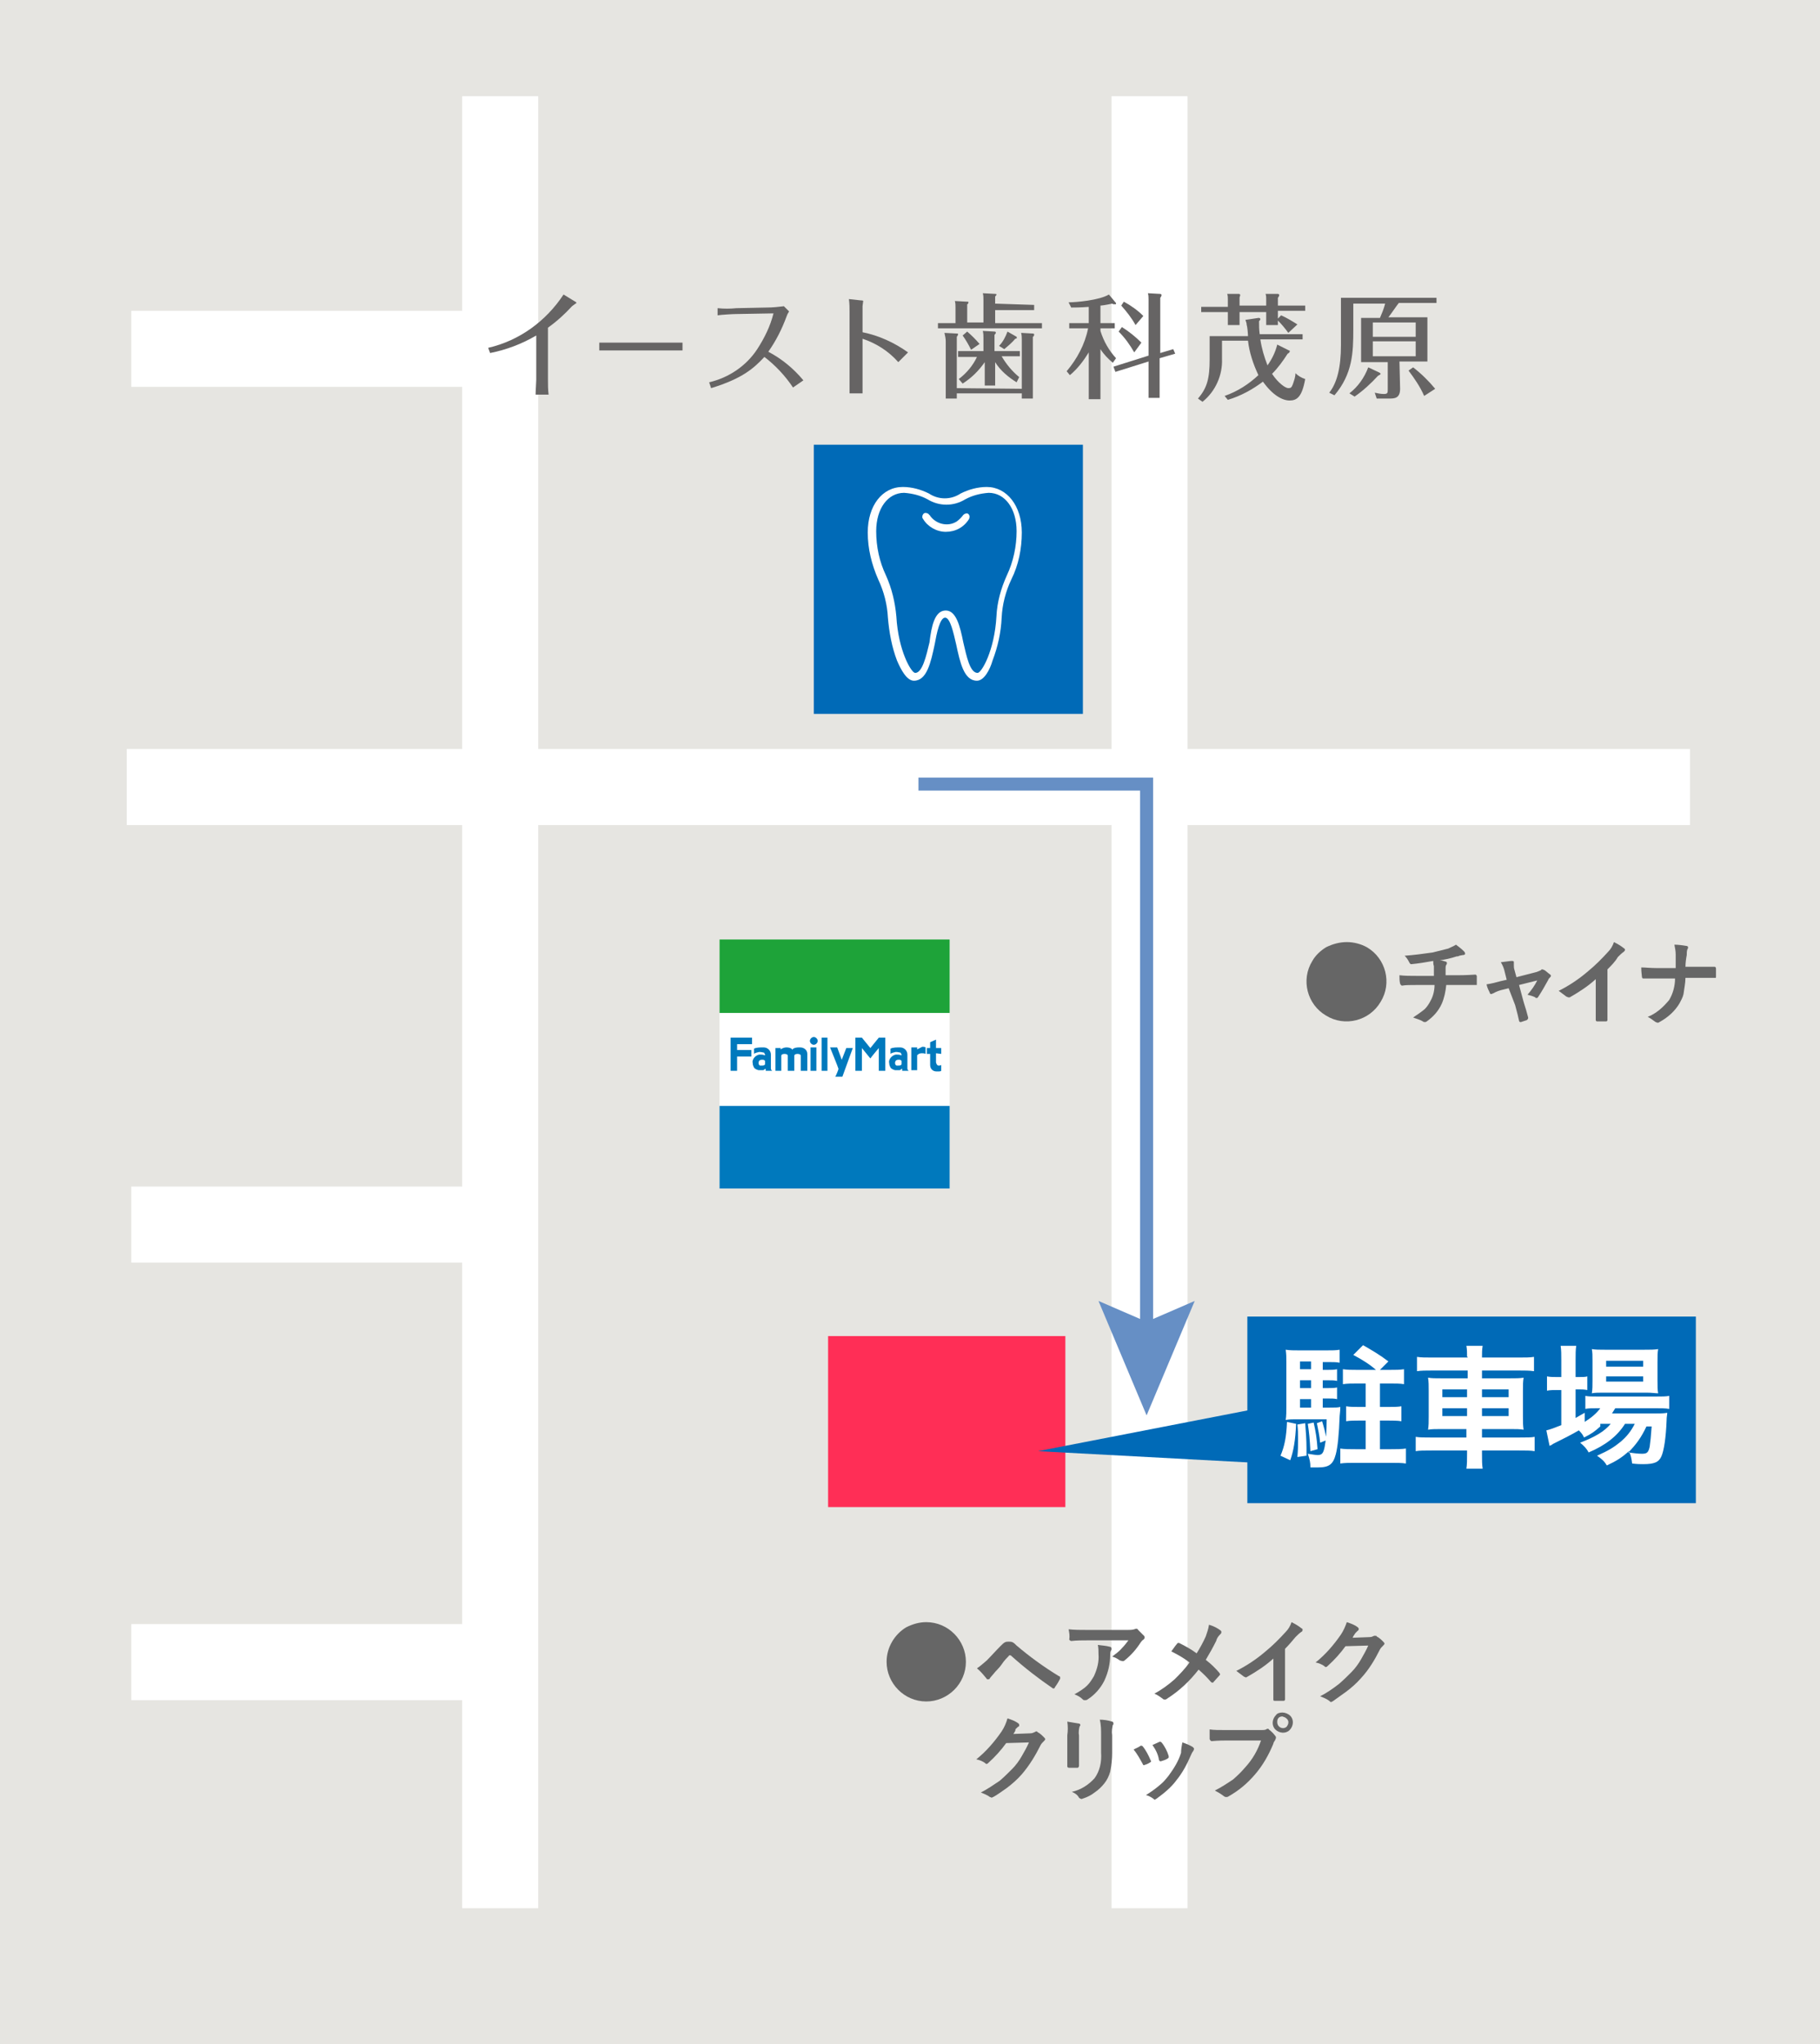 <?xml version="1.0" encoding="utf-8"?>
<!-- Generator: Adobe Illustrator 24.2.1, SVG Export Plug-In . SVG Version: 6.00 Build 0)  -->
<svg version="1.1" id="レイヤー_1" xmlns="http://www.w3.org/2000/svg" xmlns:xlink="http://www.w3.org/1999/xlink" x="0px"
	 y="0px" viewBox="0 0 280 314.4" style="enable-background:new 0 0 280 314.4;" xml:space="preserve">
<style type="text/css">
	.st0{fill:#E6E5E1;}
	.st1{fill:#FFFFFF;}
	.st2{fill:#006AB7;}
	.st3{fill:#668FC5;}
	.st4{fill:#FF2E56;}
	.st5{fill:#0079BD;}
	.st6{fill-rule:evenodd;clip-rule:evenodd;fill:#0079BD;}
	.st7{fill:#1EA339;}
	.st8{fill:#666666;}
	.st9{fill:#666464;}
</style>
<g>
	<rect class="st0" width="280" height="314.4"/>
	<rect x="19.5" y="115.2" class="st1" width="240.5" height="11.7"/>
	<rect x="20.2" y="182.5" class="st1" width="62.4" height="11.7"/>
	<rect x="20.2" y="249.8" class="st1" width="62.4" height="11.7"/>
	<rect x="20.2" y="47.8" class="st1" width="62.4" height="11.7"/>
	<rect x="171" y="14.8" class="st1" width="11.7" height="278.7"/>
	<rect x="71.1" y="14.8" class="st1" width="11.7" height="278.7"/>
	<rect x="125.2" y="68.4" class="st2" width="41.4" height="41.4"/>
	<g>
		<path class="st1" d="M150.3,104.7c-2,0-2.6-2.8-3.2-5.6c-0.4-1.7-0.9-4.1-1.7-4.1s-1.3,2.4-1.6,4.1c-0.6,2.8-1.2,5.6-3.2,5.6
			c-1.1,0-2-1.7-2.6-3.1c-0.8-2.1-1.2-4.3-1.4-6.6c-0.1-2-0.6-4-1.5-5.9c-1-2.3-1.6-4.7-1.6-7.2c0-4.1,2.2-7,5.4-7
			c1.4,0,2.8,0.4,4,1c1.5,1,3.4,1,4.9,0c1.2-0.6,2.6-1,4-1c3.1,0,5.4,2.9,5.4,7c0,2.5-0.5,5-1.6,7.2c-0.9,1.9-1.4,3.9-1.5,5.9
			c-0.1,2.3-0.6,4.5-1.4,6.6C152.3,103,151.4,104.7,150.3,104.7z M145.5,93.9c1.6,0,2.2,2.4,2.7,4.9c0.5,2.1,1,4.7,2.2,4.7
			c0.6,0,2.6-3.4,2.9-8.7c0.1-2.2,0.7-4.3,1.6-6.3c1-2.1,1.5-4.5,1.5-6.8c0-3.5-1.8-5.9-4.3-5.9c-1.3,0.1-2.5,0.4-3.6,1
			c-1.8,1.1-4,1.1-5.8,0c-1.1-0.6-2.3-0.9-3.6-1c-2.5,0-4.3,2.4-4.3,5.9c0,2.4,0.5,4.7,1.5,6.8c0.9,2,1.4,4.1,1.6,6.3
			c0.3,5.3,2.3,8.7,2.9,8.7c1.1,0,1.7-2.6,2.2-4.7C143.3,96.3,143.8,93.9,145.5,93.9L145.5,93.9z"/>
		<path class="st1" d="M145.5,81.8c-1.4,0-2.8-0.8-3.5-2c-0.2-0.2-0.1-0.6,0.1-0.8c0.2-0.2,0.6-0.1,0.8,0.1c0,0,0,0.1,0.1,0.1
			c0.9,1.4,2.8,1.9,4.2,1l0,0c0.4-0.3,0.7-0.6,1-1c0.2-0.2,0.5-0.3,0.7-0.2c0.3,0.2,0.3,0.5,0.2,0.8C148.3,81.1,147,81.8,145.5,81.8
			z"/>
	</g>
	<g>
		<polygon class="st3" points="177.4,205.8 175.4,205.8 175.4,121.6 141.3,121.6 141.3,119.6 177.4,119.6 		"/>
		<polygon class="st3" points="169,200.1 176.4,203.3 183.8,200.1 176.4,217.7 		"/>
	</g>
	<g>
		<rect x="127.4" y="205.5" class="st4" width="36.5" height="26.3"/>
	</g>
	<rect x="89.1" y="131.9" class="st0" width="75.8" height="65.6"/>
	<rect x="186.5" y="131.9" class="st0" width="43.7" height="37.6"/>
	<rect x="121.2" y="237.6" class="st0" width="43.7" height="37.6"/>
	<g>
		<rect x="110.7" y="144.5" class="st1" width="35.4" height="38.3"/>
		<rect x="110.7" y="170.1" class="st5" width="35.4" height="12.7"/>
		<g>
			<path class="st6" d="M129.5,163l-0.7-1.9h-1.1c0,0,1.3,3.2,1.3,3.3s-0.4,1.1-0.5,1.2c0.4,0,0.7,0,1.1,0l1.6-4.4h-1L129.5,163z"/>
			<path class="st6" d="M125.2,159.5c-0.3,0-0.6,0.3-0.6,0.6s0.3,0.6,0.6,0.6s0.6-0.3,0.6-0.6S125.5,159.5,125.2,159.5L125.2,159.5z
				"/>
			<path class="st6" d="M118.6,164.3v-2.1c0-0.6-0.5-1.1-1.1-1.1l0,0h-0.3c-1,0-1.2,0.2-1.2,0.2v0.8c0.2-0.2,0.5-0.2,0.8-0.3
				c0.4,0,0.6,0.1,0.7,0.1c0,0,0.1,0,0.1,0.1s0.1,0.1,0.1,0.2v0.1h-0.1c-0.2-0.1-0.5-0.1-0.7-0.1c-0.3,0-0.6,0.2-0.8,0.4
				c-0.2,0.2-0.4,0.6-0.3,0.9c0,0.3,0.1,0.5,0.2,0.7c0.2,0.3,0.7,0.4,0.7,0.4c0.2,0,0.5,0,0.7,0c0.1,0,0.2-0.1,0.3-0.2h0.1
				c0,0.1,0,0.1,0,0.2v0.1h1l-0.1-0.1C118.6,164.5,118.6,164.4,118.6,164.3z M117.6,163.8c-0.1,0.1-0.2,0.1-0.6,0.1
				c-0.2,0-0.3-0.2-0.3-0.4c0-0.6,0.6-0.5,0.7-0.5s0.3,0.1,0.3,0.2v0.4C117.7,163.7,117.7,163.8,117.6,163.8L117.6,163.8z"/>
			<path class="st6" d="M139.6,164.3v-2.1c0-0.6-0.5-1.1-1.1-1.1l0,0h-0.3c-1,0-1.2,0.2-1.2,0.2v0.8c0.2-0.2,0.5-0.2,0.8-0.3
				c0.4,0,0.6,0.1,0.7,0.1c0,0,0.1,0,0.1,0.1s0.1,0.1,0.1,0.2v0.1h-0.1c-0.2-0.1-0.5-0.1-0.7-0.1c-0.3,0-0.6,0.2-0.8,0.4
				s-0.4,0.6-0.3,0.9c0,0.3,0.1,0.5,0.2,0.7c0.2,0.3,0.7,0.4,0.7,0.4c0.2,0,0.5,0,0.7,0c0.1,0,0.2-0.1,0.3-0.2h0.1
				c0,0.1,0,0.1,0,0.2v0.1h1l-0.1-0.1C139.6,164.5,139.6,164.4,139.6,164.3z M138.6,163.8c-0.1,0.1-0.2,0.1-0.6,0.1
				c-0.2,0-0.3-0.2-0.3-0.4c0-0.6,0.6-0.5,0.7-0.5s0.3,0.1,0.3,0.2v0.4C138.7,163.7,138.7,163.8,138.6,163.8L138.6,163.8z"/>
			<path class="st6" d="M122.9,161.1c-0.6,0-1,0.2-1,0.4l0,0c0-0.2-0.4-0.4-0.9-0.4c-0.3,0-0.6,0.1-0.9,0.3v-0.2h-0.8v3.5h0.9v-2.3
				c0-0.2,0.2-0.3,0.5-0.3s0.5,0.1,0.5,0.3v2.3h1v-2.3c0-0.2,0.2-0.3,0.5-0.3s0.5,0.1,0.5,0.3v2.3h1v-2.6l0,0c0-0.6-0.5-1-1.1-1
				H122.9z"/>
			<path class="st6" d="M141.1,161.4v-0.3h-0.9v3.5h0.9v-2.3c0.2-0.2,0.4-0.3,0.7-0.3c0.2,0,0.4,0,0.6,0.1v-1
				c-0.2-0.1-0.3-0.1-0.5-0.1C141.5,161.2,141.3,161.3,141.1,161.4z"/>
			<rect x="124.7" y="161.1" class="st5" width="0.9" height="3.6"/>
			<rect x="126.4" y="159.6" class="st5" width="0.9" height="5.1"/>
			<polygon class="st6" points="113.4,160.6 115.7,160.6 115.7,159.6 113.4,159.6 112.4,159.6 112.4,160.6 112.4,164.7 113.4,164.7 
				113.4,162.5 115.6,162.5 115.6,161.5 113.4,161.5 			"/>
			<path class="st6" d="M144.8,162.1v-0.9H144v-1.3l-0.9,0.4v0.9h-0.5v0.9h0.5v1.6l0,0v0.1l0,0c0,0.6,0.4,1,1,1h0.2
				c0.2,0,0.4,0,0.5-0.1v-0.9c0,0-0.1,0.1-0.4,0.1s-0.4-0.5-0.4-0.5V162L144.8,162.1z"/>
			<path class="st6" d="M133.9,161.2l-1.3-1.6h-1v5.1h1v-3.5l1.3,1.6c0.2-0.3,1.3-1.6,1.3-1.6v3.5h1v-5.1h-1L133.9,161.2z"/>
		</g>
		<rect x="110.7" y="144.5" class="st7" width="35.4" height="11.3"/>
	</g>
	<g>
		<path class="st8" d="M207.2,144.9c1.1,0,2.2,0.3,3.1,0.8c2.9,1.7,3.9,5.5,2.1,8.4c-1.7,2.9-5.5,3.9-8.4,2.1
			c-2.9-1.7-3.9-5.5-2.1-8.4c0.5-0.9,1.3-1.6,2.1-2.1C205,145.2,206.1,144.9,207.2,144.9z"/>
		<path class="st8" d="M220.5,147.8c-1.1,0.2-2.3,0.4-3.4,0.5l0,0c-0.1,0-0.2-0.1-0.3-0.3c-0.2-0.4-0.4-0.7-0.7-1
			c1.4-0.1,2.9-0.3,4.3-0.5c0.8-0.2,1.6-0.4,2.4-0.6c0.4-0.2,0.9-0.4,1.2-0.6c0.4,0.3,0.8,0.6,1.2,1c0.1,0.1,0.2,0.2,0.2,0.4
			c0,0.1-0.1,0.2-0.4,0.2l-0.5,0.1c-0.1,0.1-0.3,0.1-0.4,0.1c-0.9,0.3-1.8,0.5-2.6,0.6c0.3,0,0.6,0.1,0.9,0.2c0.1,0,0.2,0.1,0.2,0.2
			l0,0c0,0.1,0,0.2-0.1,0.3c-0.1,0.2-0.1,0.3-0.1,0.5v1.1h1.8c0.3,0,1.3,0,2.8-0.1c0.1,0,0.1,0.1,0.2,0.2c0,0.2,0,0.3,0,0.5v0.7
			c0,0.1,0,0.1,0,0.2h-0.1c-0.9,0-1.8,0-2.8,0h-1.8c-0.1,1-0.3,2-0.7,2.9c-0.5,1.1-1.3,2-2.3,2.7c-0.1,0.1-0.2,0.1-0.3,0.1
			s-0.2,0-0.3-0.1c-0.5-0.3-1-0.4-1.5-0.6c0.6-0.4,1.2-0.8,1.8-1.3c0.4-0.4,0.7-0.9,0.9-1.3c0.4-0.7,0.6-1.6,0.6-2.4H218
			c-1,0-1.8,0-2.3,0.1c-0.1,0-0.2-0.1-0.3-0.3c-0.1-0.4-0.1-0.9-0.1-1.3c0.8,0.1,1.7,0.1,2.8,0.1h2.5v-1.5
			C220.5,148.3,220.5,148.1,220.5,147.8z"/>
		<path class="st8" d="M232.1,152l-0.8,0.2c-0.5,0.1-1.1,0.3-1.6,0.6c-0.1,0-0.2,0.1-0.3,0.1s-0.2-0.1-0.2-0.2
			c-0.2-0.4-0.4-0.8-0.5-1.3c0.7-0.1,1.5-0.3,2.2-0.5l0.9-0.2l-0.3-1.2c-0.1-0.5-0.3-1-0.6-1.5c0.9-0.1,1.4-0.2,1.7-0.2
			s0.3,0.1,0.3,0.2v0.1c0,0.1,0,0.2,0,0.3c0,0.3,0,0.5,0.1,0.8l0.3,1.1l3.1-0.8c0.3-0.1,0.5-0.2,0.7-0.3c0-0.1,0.1-0.1,0.2-0.1
			c0.1,0,0.2,0.1,0.3,0.1c0.3,0.2,0.6,0.5,0.9,0.7c0.1,0.1,0.1,0.1,0.1,0.2c0,0.1-0.1,0.2-0.2,0.3c-0.1,0.1-0.2,0.2-0.2,0.3
			c-0.5,0.9-1,1.8-1.6,2.7c-0.1,0.1-0.1,0.1-0.2,0.1c-0.1,0-0.2,0-0.2-0.1c-0.4-0.2-0.8-0.3-1.2-0.4c0.6-0.7,1.1-1.4,1.5-2.2
			l-2.8,0.7l0.7,2.6c0.1,0.3,0.2,0.7,0.4,1.3l0.3,1.1v0.1c0,0.1-0.1,0.2-0.2,0.3c-0.3,0.1-0.6,0.2-0.9,0.3h-0.1
			c-0.1,0-0.2-0.1-0.2-0.2c-0.1-0.5-0.3-1.3-0.6-2.4L232.1,152z"/>
		<path class="st8" d="M247.3,149.1v7.8l0,0c0,0.1-0.1,0.2-0.2,0.2h-1.4c-0.1,0-0.2-0.1-0.2-0.2l0,0v-6.3c-1.2,1.1-2.6,2-4,2.8
			c-0.1,0-0.1,0-0.2,0c-0.1,0-0.2-0.1-0.3-0.1c-0.4-0.3-0.8-0.6-1.2-0.9c1.6-0.8,3.1-1.8,4.5-3c1.1-0.9,2.1-1.9,3.1-3
			c0.4-0.4,0.7-0.9,0.9-1.5c0.6,0.3,1.1,0.6,1.6,1c0.1,0.1,0.1,0.1,0.1,0.2c0,0.1-0.1,0.2-0.2,0.3c-0.3,0.2-0.6,0.5-0.9,0.8
			C248.5,147.9,247.9,148.5,247.3,149.1z"/>
		<path class="st8" d="M259.3,148.7h4.5c0.1,0,0.2,0.1,0.2,0.3s0,0.4,0,0.6v0.6c0,0.2,0,0.2-0.1,0.2s-0.1,0-0.2,0h-2.4h-2
			c0,0.8-0.2,1.7-0.3,2.5c-0.1,0.5-0.4,1-0.6,1.4c-0.7,1.2-1.8,2.2-3.1,2.9c-0.1,0.1-0.2,0.1-0.3,0.1s-0.2-0.1-0.3-0.1
			c-0.4-0.3-0.8-0.6-1.2-0.8c1.3-0.5,2.4-1.5,3.3-2.6c0.6-1,0.9-2.2,0.9-3.3h-4.9c-0.1,0-0.2-0.1-0.2-0.3s-0.1-0.6-0.1-1.4
			c0.6,0,1.4,0.1,2.4,0.1h2.9v-2.1c0-0.5-0.1-1-0.2-1.5c0.6,0,1.3,0.1,1.9,0.2c0.1,0,0.2,0.1,0.2,0.2l0,0c0,0.1,0,0.2-0.1,0.3
			c-0.1,0.3-0.1,0.6-0.1,0.9C259.4,147.4,259.3,148.1,259.3,148.7z"/>
	</g>
	<g>
		<path class="st8" d="M142.5,249.5c3.4,0,6.1,2.8,6.1,6.1c0,3.4-2.8,6.1-6.1,6.1c-3.4,0-6.1-2.8-6.1-6.1c0-2.2,1.2-4.2,3-5.3
			C140.4,249.8,141.4,249.5,142.5,249.5z"/>
		<path class="st8" d="M150.3,256.6c0.5-0.3,1-0.8,1.5-1.2c0.7-0.7,1.4-1.5,2.1-2.2c0.2-0.2,0.5-0.5,0.7-0.6s0.4-0.1,0.6-0.1
			c0.2,0,0.4,0,0.6,0.1c0.2,0.1,0.4,0.3,0.6,0.5c2,1.7,4.2,3.3,6.5,4.7c0.1,0,0.2,0.1,0.2,0.2s0,0.1,0,0.2c-0.2,0.4-0.5,0.9-0.8,1.3
			c0,0.1-0.1,0.2-0.2,0.2c-0.1,0-0.1,0-0.1,0c-2.2-1.5-4.4-3.2-6.4-5c-0.1-0.1-0.1-0.1-0.2-0.1c-0.1,0-0.2,0-0.2,0.1
			c-0.3,0.3-0.7,0.7-1.1,1.3c-0.4,0.6-1,1.1-1.2,1.4c-0.2,0.2-0.4,0.5-0.6,0.7c0,0.1-0.1,0.2-0.3,0.2c-0.1,0-0.2,0-0.2-0.1
			C151.3,257.6,150.9,257.1,150.3,256.6z"/>
		<path class="st8" d="M164.4,250.6c0.9,0.1,1.9,0.1,2.9,0.1h6.2c0.3,0,0.7,0,1-0.1l0.3-0.1c0.1,0,0.3,0.1,0.3,0.2
			c0.3,0.3,0.6,0.6,0.9,0.9c0.1,0.1,0.1,0.2,0.1,0.3s-0.1,0.2-0.2,0.3c-0.2,0.1-0.3,0.3-0.4,0.4c-0.7,1.1-1.5,2-2.5,2.8
			c-0.1,0.1-0.2,0.1-0.3,0.1s-0.3-0.1-0.4-0.1c-0.4-0.3-0.8-0.5-1.2-0.6c0.5-0.4,1.1-0.8,1.5-1.3c0.4-0.4,0.7-0.8,1-1.2h-6.2
			c-0.9,0-1.7,0-2.6,0.1c-0.1,0-0.2-0.1-0.3-0.2C164.6,251.6,164.5,251.1,164.4,250.6z M165.3,260.6c0.7-0.4,1.4-0.8,2-1.4
			c0.4-0.4,0.7-0.9,1-1.4c0.5-1.1,0.8-2.2,0.7-3.4c0-0.5,0-0.9-0.1-1.4c0.6,0.1,1.2,0.1,1.9,0.3c0.1,0,0.2,0.1,0.2,0.3
			c0,0.1,0,0.2-0.1,0.3c-0.1,0.2-0.1,0.4-0.1,0.6c0,1.4-0.3,2.7-0.9,4c-0.6,1.2-1.5,2.2-2.6,2.9c-0.1,0.1-0.3,0.1-0.4,0.1
			c-0.1,0-0.2,0-0.3-0.1C166.2,261,165.8,260.8,165.3,260.6L165.3,260.6z"/>
		<path class="st8" d="M184.1,254.3c0.5-0.8,1-1.7,1.4-2.6c0.2-0.6,0.4-1.1,0.5-1.8c0.7,0.2,1.3,0.5,1.8,0.9
			c0.1,0.1,0.1,0.1,0.1,0.3c0,0.1-0.1,0.2-0.2,0.3c-0.3,0.3-0.5,0.6-0.6,1c-0.5,1-1,1.9-1.6,2.9c0.8,0.6,1.5,1.3,2.1,2
			c0,0.1,0.1,0.1,0.1,0.2s0,0.1-0.1,0.2c-0.3,0.3-0.6,0.7-0.9,1c0,0.1-0.1,0.1-0.2,0.1c-0.1,0-0.2-0.1-0.2-0.1
			c-0.6-0.7-1.2-1.3-1.9-1.9c-1.4,1.8-3,3.3-4.9,4.5c-0.1,0.1-0.2,0.1-0.3,0.1s-0.2,0-0.3-0.1c-0.4-0.3-0.8-0.6-1.3-0.8
			c1.1-0.6,2.2-1.4,3.1-2.2c0.8-0.8,1.6-1.6,2.3-2.6c-0.9-0.7-1.8-1.2-2.8-1.7c0.5-0.7,0.8-1.1,0.9-1.2l0.1-0.1c0.1,0,0.1,0,0.2,0
			C182.4,253.2,183.3,253.7,184.1,254.3z"/>
		<path class="st8" d="M197.7,253.6v7.8l0,0c0,0.1-0.1,0.2-0.2,0.2h-1.4c-0.2,0-0.2-0.1-0.2-0.2l0,0v-6.3c-1.2,1.1-2.6,2-4,2.8
			c-0.1,0-0.1,0.1-0.2,0.1c-0.1,0-0.2-0.1-0.3-0.1c-0.4-0.3-0.8-0.6-1.2-0.9c1.6-0.8,3.1-1.8,4.5-3c1.1-0.9,2.1-1.9,3.1-3
			c0.4-0.4,0.7-0.9,0.9-1.5c0.6,0.3,1.1,0.6,1.6,1c0.1,0,0.1,0.1,0.1,0.2c0,0.1-0.1,0.3-0.2,0.3c-0.3,0.2-0.6,0.5-0.9,0.8
			C198.8,252.4,198.3,253,197.7,253.6z"/>
		<path class="st8" d="M208.1,251.9l2.6-0.1c0.3,0,0.5-0.1,0.7-0.2c0.1,0,0.1,0,0.2,0c0.1,0,0.2,0,0.2,0.1c0.4,0.2,0.7,0.5,1,0.8
			c0.1,0.1,0.2,0.2,0.2,0.3s-0.1,0.2-0.2,0.3c-0.2,0.2-0.4,0.4-0.5,0.6c-0.8,1.6-1.7,3.1-2.9,4.4c-0.7,0.8-1.5,1.5-2.3,2.1
			c-0.7,0.5-1.4,1-2.1,1.5c-0.1,0-0.2,0.1-0.2,0.1c-0.1,0-0.2-0.1-0.3-0.2c-0.4-0.3-0.9-0.5-1.4-0.7c1-0.5,2-1.2,2.9-1.9
			c0.7-0.6,1.3-1.2,1.9-1.8c0.6-0.6,1.1-1.3,1.5-2s0.8-1.4,1.1-2.1l-3.5,0.1c-0.8,1.1-1.7,2.1-2.7,3c-0.1,0.1-0.2,0.2-0.3,0.2
			s-0.2,0-0.2-0.1c-0.4-0.3-0.9-0.5-1.4-0.6c1.5-1.2,2.8-2.7,3.9-4.3c0.4-0.6,0.7-1.3,0.9-1.9c0.6,0.2,1.2,0.4,1.7,0.8
			c0.1,0.1,0.2,0.2,0.1,0.4c0,0.1-0.1,0.1-0.1,0.1c-0.1,0.1-0.3,0.3-0.4,0.4C208.4,251.4,208.2,251.6,208.1,251.9z"/>
		<path class="st8" d="M155.9,266.7l2.6-0.1c0.3,0,0.5-0.1,0.7-0.2c0.1,0,0.1-0.1,0.2-0.1c0.1,0,0.2,0,0.2,0.1
			c0.4,0.2,0.7,0.5,1,0.8c0.1,0.1,0.2,0.2,0.2,0.3c0,0.1-0.1,0.2-0.2,0.3c-0.2,0.2-0.4,0.4-0.5,0.6c-0.8,1.6-1.7,3.1-2.9,4.5
			c-0.7,0.8-1.5,1.5-2.3,2.1c-0.7,0.5-1.4,1-2.1,1.4c-0.1,0-0.2,0.1-0.2,0.1c-0.1,0-0.2-0.1-0.3-0.1c-0.4-0.3-0.9-0.5-1.4-0.7
			c1-0.5,2-1.2,2.9-1.8c0.7-0.6,1.3-1.2,1.9-1.8c0.6-0.6,1.1-1.3,1.5-2s0.8-1.4,1.1-2.1l-3.5,0.1c-0.8,1.1-1.7,2.1-2.7,3
			c-0.1,0.1-0.2,0.2-0.3,0.2s-0.2,0-0.2-0.1c-0.4-0.3-0.9-0.5-1.4-0.6c1.5-1.2,2.8-2.7,3.9-4.3c0.4-0.6,0.7-1.3,0.9-2
			c0.6,0.2,1.2,0.4,1.7,0.8c0.1,0.1,0.1,0.1,0.1,0.3c0,0.1-0.1,0.2-0.2,0.2c-0.1,0.1-0.2,0.2-0.4,0.4
			C156.3,266.1,156.1,266.4,155.9,266.7z"/>
		<path class="st8" d="M164.2,264.8c0.6,0.1,1.2,0.2,1.8,0.3c0.1,0,0.2,0.1,0.2,0.2l0,0c0,0.1,0,0.2-0.1,0.2
			c-0.1,0.4-0.2,0.9-0.1,1.4v4.7c0,0.1-0.1,0.3-0.2,0.3h-1.3c-0.2,0-0.3-0.1-0.3-0.2l0,0v-4.8C164.3,266.2,164.3,265.5,164.2,264.8z
			 M164.9,275.6c1.4-0.3,2.6-1.1,3.5-2.1c0.8-1.1,1.1-2.5,1-3.9v-2.7c0-0.8,0-1.6-0.2-2.4c0.6,0,1.3,0.1,1.9,0.3
			c0.1,0,0.2,0.1,0.2,0.3c0,0.1,0,0.2-0.1,0.2c-0.1,0.5-0.2,1-0.1,1.6v2.7c0,1-0.1,1.9-0.3,2.9c-0.2,0.7-0.5,1.3-0.9,1.8
			s-0.9,1-1.5,1.4c-0.5,0.4-1.1,0.7-1.7,0.9c-0.1,0-0.2,0.1-0.3,0.1s-0.3-0.1-0.4-0.2C165.8,276.1,165.4,275.8,164.9,275.6z"/>
		<path class="st8" d="M174.4,269.1c0.3-0.2,0.7-0.3,1.1-0.6h0.1c0.1,0,0.2,0.1,0.2,0.1c0.5,0.6,0.9,1.4,1.2,2.1l0.1,0.2
			c0,0.1-0.1,0.1-0.2,0.2c-0.3,0.2-0.6,0.3-0.9,0.4l0,0c-0.1,0-0.2-0.1-0.2-0.2C175.4,270.6,175,269.8,174.4,269.1z M181.9,268
			c0.6,0.2,1.1,0.4,1.6,0.7c0.1,0.1,0.2,0.2,0.2,0.3c0,0.1-0.1,0.2-0.1,0.3c-0.2,0.2-0.3,0.5-0.4,0.7c-0.6,1.4-1.3,2.7-2.2,3.8
			c-0.8,1.1-1.9,2-3,2.8c-0.1,0.1-0.2,0.1-0.3,0.2c-0.1,0-0.2,0-0.2-0.1c-0.4-0.3-0.8-0.5-1.2-0.6c0.8-0.5,1.5-1,2.2-1.6
			c0.5-0.4,0.9-0.9,1.3-1.4c0.8-1.1,1.5-2.2,1.9-3.5C181.7,269.1,181.8,268.5,181.9,268L181.9,268z M177.3,268.4l1.1-0.5h0.1
			c0.1,0,0.2,0.1,0.2,0.1c0.5,0.6,0.9,1.4,1.1,2.1c0,0.1,0,0.1,0,0.2s-0.1,0.1-0.2,0.2c-0.3,0.2-0.7,0.3-1,0.4h-0.1
			c-0.1,0-0.1-0.1-0.2-0.2C178.2,269.9,177.8,269.1,177.3,268.4z"/>
		<path class="st8" d="M186.1,266c0.6,0.1,1.5,0.1,2.8,0.1h5.1c0.3,0,0.6,0,0.8-0.1c0.1-0.1,0.2-0.1,0.2-0.1c0.1,0,0.2,0,0.2,0.1
			c0.4,0.3,0.7,0.6,1,1c0.1,0.1,0.1,0.2,0.1,0.3c0,0.1-0.1,0.2-0.1,0.3c-0.1,0.2-0.3,0.4-0.3,0.6c-0.7,1.7-1.6,3.3-2.8,4.7
			c-1.2,1.4-2.5,2.5-4.1,3.4c-0.1,0.1-0.3,0.1-0.4,0.1c-0.1,0-0.3-0.1-0.4-0.2c-0.4-0.3-0.9-0.6-1.3-0.8c1-0.5,1.9-1.1,2.8-1.7
			c0.7-0.6,1.3-1.2,1.9-1.9c1.1-1.2,1.9-2.6,2.4-4.1h-5.2c-0.5,0-1.3,0-2.4,0.1c-0.1,0-0.2-0.1-0.3-0.3
			C186.1,267,186.1,266.5,186.1,266z M197.3,263.4c0.4,0,0.9,0.2,1.2,0.5c0.6,0.6,0.5,1.6-0.1,2.2s-1.6,0.5-2.2-0.1
			c-0.6-0.6-0.5-1.6,0.1-2.2C196.5,263.5,196.9,263.4,197.3,263.4L197.3,263.4z M197.3,264c-0.5,0-0.8,0.3-0.8,0.8l0,0v0.1
			c0,0.5,0.4,0.9,0.9,0.9c0.2,0,0.5-0.1,0.6-0.3c0.3-0.4,0.3-0.9-0.1-1.2C197.7,264.1,197.5,264.1,197.3,264L197.3,264z"/>
	</g>
	<rect x="191.9" y="202.5" class="st2" width="69" height="28.7"/>
	<polygon class="st2" points="195.7,216.2 159.7,223.2 195.1,225.1 	"/>
	<g>
		<path class="st9" d="M75.1,53.5c4.8-1.1,8.9-4.1,11.6-8.2l1.8,1.1c0.1,0,0.2,0.2,0.2,0.2S88.1,47,88,47.1
			c-1.1,1.2-2.3,2.3-3.7,3.3v8c0,0.8,0,1.5,0.1,2.3h-2c0-0.6,0.1-1.9,0.1-2.3v-6.8c-2.2,1.3-4.6,2.2-7.1,2.7L75.1,53.5z"/>
		<path class="st9" d="M92.2,52.7H105v1.2H92.2V52.7z"/>
		<path class="st9" d="M122,59.6c-1.2-1.8-2.7-3.4-4.4-4.7c-1.6,1.7-3.3,3.3-8.2,4.8l-0.3-0.9c3-0.7,5.7-2.5,7.4-5.1
			c1.1-1.7,2-3.5,2.5-5.5l-5.7,0.1c-0.5,0-2.3,0.1-2.9,0.2v-1.1c1,0.1,1.9,0.1,2.9,0l4.7-0.1c0.9,0,1.8-0.1,2.6-0.2l0.8,0.8
			c-0.2,0.3-0.3,0.5-0.4,0.8c-0.7,1.9-1.6,3.7-2.8,5.4c2.1,1.1,3.9,2.6,5.4,4.4L122,59.6z"/>
		<path class="st9" d="M130.7,48c0-0.7,0-1.3-0.1-2l1.8,0.2c0.1,0,0.4,0,0.4,0.1s-0.1,0.7-0.1,0.8v4c2.5,0.5,4.9,1.6,7,3.1l-1.5,1.5
			c-1.5-1.7-3.4-2.9-5.5-3.6v8.4h-2v-3.6L130.7,48z"/>
		<path class="st9" d="M159.1,46.9v0.8h-6v2h7.2v0.8h-16v-0.8h2.7v-2.4c0-0.3,0-0.7-0.1-1l1.9,0.1c0.1,0,0.2,0,0.2,0.1
			s-0.1,0.3-0.2,0.3v2.8h2.5v-3.4c0-0.4,0-0.8-0.1-1.1l1.9,0.1c0.1,0,0.2,0,0.2,0.1s-0.1,0.2-0.2,0.3v1.1L159.1,46.9z M157.2,59.8
			v-7.5c0-0.4,0-0.7-0.1-1.1l1.8,0.1c0.2,0,0.2,0.1,0.2,0.2c0,0.1-0.1,0.3-0.2,0.3v9.5h-1.7v-0.8h-10v0.8h-1.7v-8.8
			c0-0.4-0.1-0.9-0.2-1.3l1.9,0.1c0.1,0,0.2,0,0.2,0.1s-0.1,0.3-0.2,0.4v7.9L157.2,59.8z M156.4,58.8c-1.3-0.8-2.5-1.8-3.3-3.1v3.6
			h-1.6v-3.6c-0.9,1.3-2,2.4-3.4,3.3l-0.6-0.7c1.2-0.9,2.2-2.1,2.8-3.4h-2.9V54h3.9v-2c0-0.4,0-0.7-0.1-1.1L153,51
			c0.2,0,0.2,0.1,0.2,0.2c0,0.1-0.1,0.2-0.2,0.3V54h3.9v0.8h-2.8c0.7,1.2,1.6,2.3,2.7,3.2L156.4,58.8z M149.4,53.8
			c-0.4-0.8-0.8-1.5-1.3-2.2l0.7-0.6c0.7,0.6,1.3,1.2,1.9,1.9L149.4,53.8z M156.4,51.8C156.5,51.9,156.5,51.9,156.4,51.8
			c0.1,0.2,0,0.3-0.2,0.3c-0.5,0.6-1.1,1.1-1.7,1.6l-0.8-0.5c0.6-0.6,1-1.4,1.3-2.2L156.4,51.8z"/>
		<path class="st9" d="M169.3,50.9c0.5,1.6,1.3,3,2.4,4.2l-0.5,0.7c-0.7-0.6-1.4-1.3-1.9-2.1v7.7h-1.8v-7.2
			c-0.8,1.3-1.7,2.5-2.9,3.5l-0.5-0.6c1.6-1.9,2.8-4.1,3.3-6.6h-2.9v-0.8h3v-2.5c-1.3,0.1-2.2,0.1-2.7,0.1l-0.4-0.8
			c1.1,0,4.7-0.3,6.2-1.2l1,1.2c0.1,0.1,0.1,0.1,0.1,0.2c0,0.1,0,0.1-0.2,0.1c-0.1,0-0.3,0-0.4-0.1c-0.9,0.2-1.6,0.3-1.8,0.3v2.7
			h2.2v0.8h-2.2L169.3,50.9z M180.5,53.7l0.3,0.7l-2.4,0.7v6.1h-1.7v-5.6l-5.1,1.6l-0.3-0.8l5.4-1.7v-8.6c0-0.3,0-0.7-0.1-1l1.8,0.1
			c0.1,0,0.3,0,0.3,0.2c0,0.1-0.1,0.3-0.2,0.4v8.5L180.5,53.7z M174.5,54.2c-0.7-1.2-1.4-2.2-2.4-3.2l0.5-0.7c1.1,0.7,2.1,1.5,3,2.4
			L174.5,54.2z M174.7,50c-0.6-1.1-1.4-2.1-2.2-3l0.4-0.6c1.1,0.6,2.1,1.3,3,2.2L174.7,50z"/>
		<path class="st9" d="M193.6,48.9c0.1,0,0.3,0,0.3,0.2c0,0.1-0.1,0.2-0.2,0.3c0,0.7,0,1.3,0.1,2h6.6v0.8h-6.5
			c0.2,1.4,0.6,2.7,1.1,4c0.7-1,1.2-2,1.5-3.2l1.8,0.9c0.1,0,0.2,0.1,0.1,0.2c0,0.1-0.1,0.2-0.3,0.3c-0.7,1.1-1.5,2.2-2.4,3.1
			c1,1.5,2.1,2.2,2.5,2.2s0.5-0.1,0.7-0.6c0.2-0.6,0.4-1.1,0.4-1.7c0.4,0.4,0.9,0.7,1.5,0.9c-0.5,2.8-1.3,3.3-2.4,3.3
			s-2.6-0.8-4.1-2.9c-1.6,1.2-3.4,2.2-5.4,2.8l-0.5-0.6c2-0.7,3.7-1.8,5.2-3.2c-0.8-1.7-1.4-3.5-1.6-5.3h-4v2.8c0.1,2.5-1,5-3,6.6
			l-0.7-0.5c1.4-1.6,1.8-3.1,1.8-6v-3.6h5.9c0-0.3-0.1-1.5-0.2-1.7c0-0.3-0.1-0.5-0.2-0.8L193.6,48.9z M188.9,46
			c0-0.3,0-0.5-0.1-0.8h1.8c0,0,0.2,0,0.2,0.2c0,0.1-0.1,0.3-0.1,0.4V47h4.1v-1c0-0.3,0-0.5-0.1-0.8h1.8c0.1,0,0.3,0,0.3,0.2
			c0,0.1-0.1,0.3-0.2,0.4V47h4.2v0.8h-4.2V49l0.5-0.5c0.9,0.4,1.7,0.9,2.5,1.4l-1.4,1.3c-0.5-0.7-1-1.3-1.6-1.9V50h-1.8v-2h-4.1v2
			h-1.8v-2h-4.1v-0.8h4.1L188.9,46z"/>
		<path class="st9" d="M215.4,59.8c0,1.5-0.9,1.5-1.7,1.5h-1.9l-0.3-0.9c0.5,0.1,0.9,0.2,1.4,0.2c0.6,0,0.6-0.2,0.6-0.7v-4.2h-4.1
			v-6.8h2.9c0.3-0.7,0.6-1.4,0.8-2.2h-4.9v4c0,3.5-0.1,6.8-2.9,10.1l-0.8-0.4c1.2-1.5,1.8-3.9,1.8-7.3v-7.3H221v0.8h-5.8
			c-0.4,0.5-1.2,1.7-1.6,2.2h6v6.8h-4.3L215.4,59.8z M212.2,57.3c0.1,0.1,0.2,0.1,0.2,0.2s-0.2,0.2-0.4,0.3
			c-1.1,1.2-2.3,2.3-3.6,3.2l-0.8-0.5c1.3-1,2.3-2.4,2.9-4L212.2,57.3z M211.2,51.8h6.6v-2.2h-6.6V51.8z M217.8,52.5h-6.6v2.3h6.6
			V52.5z M219.1,60.9c-0.6-1.4-1.5-2.7-2.4-3.9l0.7-0.5c1.3,1,2.4,2.1,3.4,3.3L219.1,60.9z"/>
	</g>
	<g>
		<path class="st1" d="M199.4,219c-0.1,2.5-0.4,4.2-0.9,5.6l-1.5-0.7c0.6-1.4,0.9-2.8,1-5.2L199.4,219z M203.6,216.5h1
			c0.8,0,1.2,0,1.6-0.1c0,0.3,0,0.5-0.1,1.4c-0.1,2.8-0.3,4.8-0.6,5.9c-0.4,1.5-1,2-2.7,2c-0.3,0-0.6,0-1.2,0c0-0.8-0.1-1.2-0.4-2.1
			c0.7,0.1,1.2,0.2,1.5,0.2c0.7,0,0.9-0.3,1.1-1.3c0.2-1,0.3-2.3,0.3-4.2h-4.8c-0.5,0-0.9,0-1.5,0.1c0.1-0.6,0.1-1.3,0.1-2.1v-6.7
			c0-0.9,0-1.3-0.1-2c0.7,0.1,1.2,0.1,2.1,0.1h4.1c1,0,1.5,0,2.1-0.1v2c-0.5-0.1-0.9-0.1-1.5-0.1h-1.1v1.2h0.8c0.6,0,0.9,0,1.4-0.1
			v1.8c-0.4-0.1-0.8-0.1-1.4-0.1h-0.8v1.2h0.8c0.7,0,1,0,1.4-0.1v1.8c-0.4-0.1-0.8-0.1-1.4-0.1h-0.8V216.5z M200.8,218.9
			c0.1,1.3,0.2,2.6,0.2,3.8c0,0.3,0,0.7,0,1.2l-1.4,0.2c0.1-1.2,0.1-1.7,0.1-2.8c0-0.9,0-1.3-0.1-2.2L200.8,218.9z M201.8,209.4H200
			v1.2h1.7V209.4z M201.8,212.3H200v1.2h1.7V212.3z M200,215.2v1.3h1.7v-1.3H200z M202.1,218.8c0.3,1.3,0.5,2.5,0.6,4.1l-1.1,0.3
			c-0.1-1.9-0.2-2.9-0.4-4.2L202.1,218.8z M203.4,218.6c0.3,1,0.5,1.7,0.7,2.9l-1,0.4c-0.1-1.1-0.3-2-0.5-3L203.4,218.6z
			 M211.8,210.8c-1-0.9-2.1-1.6-3.6-2.4l1.5-1.5c1.4,0.8,2.6,1.5,3.9,2.5l-1.3,1.3h1.6c0.9,0,1.4,0,2.1-0.1v2.3
			c-0.6-0.1-1.2-0.1-2-0.1h-1.7v3.6h1.3c0.8,0,1.4,0,2-0.1v2.3c-0.6-0.1-1.3-0.1-2-0.1h-1.3v4.4h1.7c0.8,0,1.6,0,2.3-0.1v2.3
			c-0.7-0.1-1.4-0.1-2.3-0.1h-5.5c-0.9,0-1.6,0-2.3,0.1v-2.3c0.6,0.1,1.5,0.1,2.3,0.1h1.6v-4.4h-1c-0.8,0-1.4,0-2,0.1v-2.3
			c0.6,0.1,1.2,0.1,2,0.1h1v-3.6h-1.4c-0.8,0-1.4,0-2.1,0.1v-2.3c0.7,0.1,1.3,0.1,2.1,0.1H211.8z"/>
		<path class="st1" d="M225.7,208.7c0-0.7,0-1.1-0.1-1.7h2.5c-0.1,0.6-0.1,1.1-0.1,1.7v0.1h5.6c1.1,0,1.8,0,2.4-0.1v2.2
			c-0.7-0.1-1.4-0.1-2.3-0.1H228v1.2h4.1c1.2,0,1.7,0,2.3-0.1c-0.1,0.7-0.1,1-0.1,2.1v3.8c0,1.1,0,1.4,0.1,2.1
			c-0.6-0.1-1.1-0.1-2.3-0.1H228v1.3h5.8c1.1,0,1.8,0,2.3-0.1v2.2c-0.6-0.1-1.3-0.1-2.4-0.1H228v0.5c0,1,0,1.6,0.1,2.3h-2.5
			c0.1-0.7,0.1-1.3,0.1-2.3v-0.5h-5.5c-1.1,0-1.8,0-2.4,0.1v-2.2c0.6,0.1,1.2,0.1,2.3,0.1h5.5v-1.3H222c-1.2,0-1.7,0-2.3,0.1
			c0.1-0.7,0.1-1.1,0.1-2.1v-3.8c0-1,0-1.4-0.1-2.1c0.6,0.1,1,0.1,2.2,0.1h3.9v-1.2h-5.5c-0.9,0-1.6,0-2.3,0.1v-2.2
			c0.6,0.1,1.3,0.1,2.4,0.1h5.4V208.7z M221.9,213.7v1.2h3.8v-1.2H221.9z M221.9,216.6v1.2h3.8v-1.2H221.9z M232.1,214.9v-1.2H228
			v1.2H232.1z M232.1,217.8v-1.2H228v1.2H232.1z"/>
		<path class="st1" d="M246.2,219.4c-0.9,0.8-1.3,1.1-2.5,1.7c-0.2-0.4-0.3-0.6-0.8-1.1c-1.2,0.7-2.2,1.2-4,2.1c0,0-0.1,0.1-0.3,0.2
			c0,0-0.1,0-0.2,0.1l-0.5-2.4c0.5-0.1,1.3-0.4,2.3-0.8v-5.4h-0.6c-0.6,0-1.1,0-1.6,0.1v-2.2c0.5,0.1,0.9,0.1,1.6,0.1h0.6v-2.5
			c0-1,0-1.6-0.1-2.3h2.4c-0.1,0.6-0.1,1.2-0.1,2.3v2.5h0.4c0.7,0,1.1,0,1.4-0.1v2.1c-0.5-0.1-0.9-0.1-1.4-0.1h-0.4v4.4
			c0.5-0.3,0.7-0.4,1.4-0.8v1.4c1.1-0.7,1.8-1.3,2.4-2.1h-0.4c-0.9,0-1.4,0-1.9,0.1v-2c0.5,0.1,1,0.1,1.9,0.1h8.9c1,0,1.6,0,2.1-0.1
			v2c-0.6-0.1-1.2-0.1-2.1-0.1h-6.2c-0.2,0.3-0.3,0.5-0.5,0.8h6.5c1,0,1.4,0,2-0.1c0,0.3-0.1,0.6-0.1,1.2c-0.1,2.6-0.4,4.6-0.8,5.5
			c-0.4,0.9-1.1,1.2-2.8,1.2c-0.5,0-0.9,0-1.7-0.1c-0.1-0.8-0.2-1.3-0.5-1.9c-1.1,1-1.9,1.5-3.4,2.2c-0.4-0.7-0.8-1-1.5-1.5
			c1.8-0.8,2.6-1.3,3.7-2.2c0.8-0.7,1.5-1.5,2.1-2.7H250c-1.2,1.9-3,3.3-5.6,4.4c-0.3-0.6-0.7-1-1.3-1.5c2.3-0.9,3.7-1.7,4.7-2.9
			H246.2z M246.8,214.2c-0.8,0-1.5,0-1.9,0.1c0.1-0.6,0.1-1.2,0.1-2v-3c0-0.9,0-1.2-0.1-1.8c0.6,0.1,1.1,0.1,2.1,0.1h5.9
			c1,0,1.6,0,2.2-0.1c-0.1,0.6-0.1,1-0.1,2v2.8c0,0.9,0,1.5,0.1,2c-0.4,0-1-0.1-1.8-0.1H246.8z M247.1,210.2h5.7v-0.9h-5.7V210.2z
			 M247.1,212.5h5.7v-0.8h-5.7V212.5z M253.3,219.4c-0.8,1.7-1.6,2.8-2.8,4c0.8,0.1,1.5,0.2,2.1,0.2c0.8,0,1-0.2,1.2-1.1
			c0.1-0.7,0.2-1.6,0.3-3.1H253.3z"/>
	</g>
</g>
</svg>
